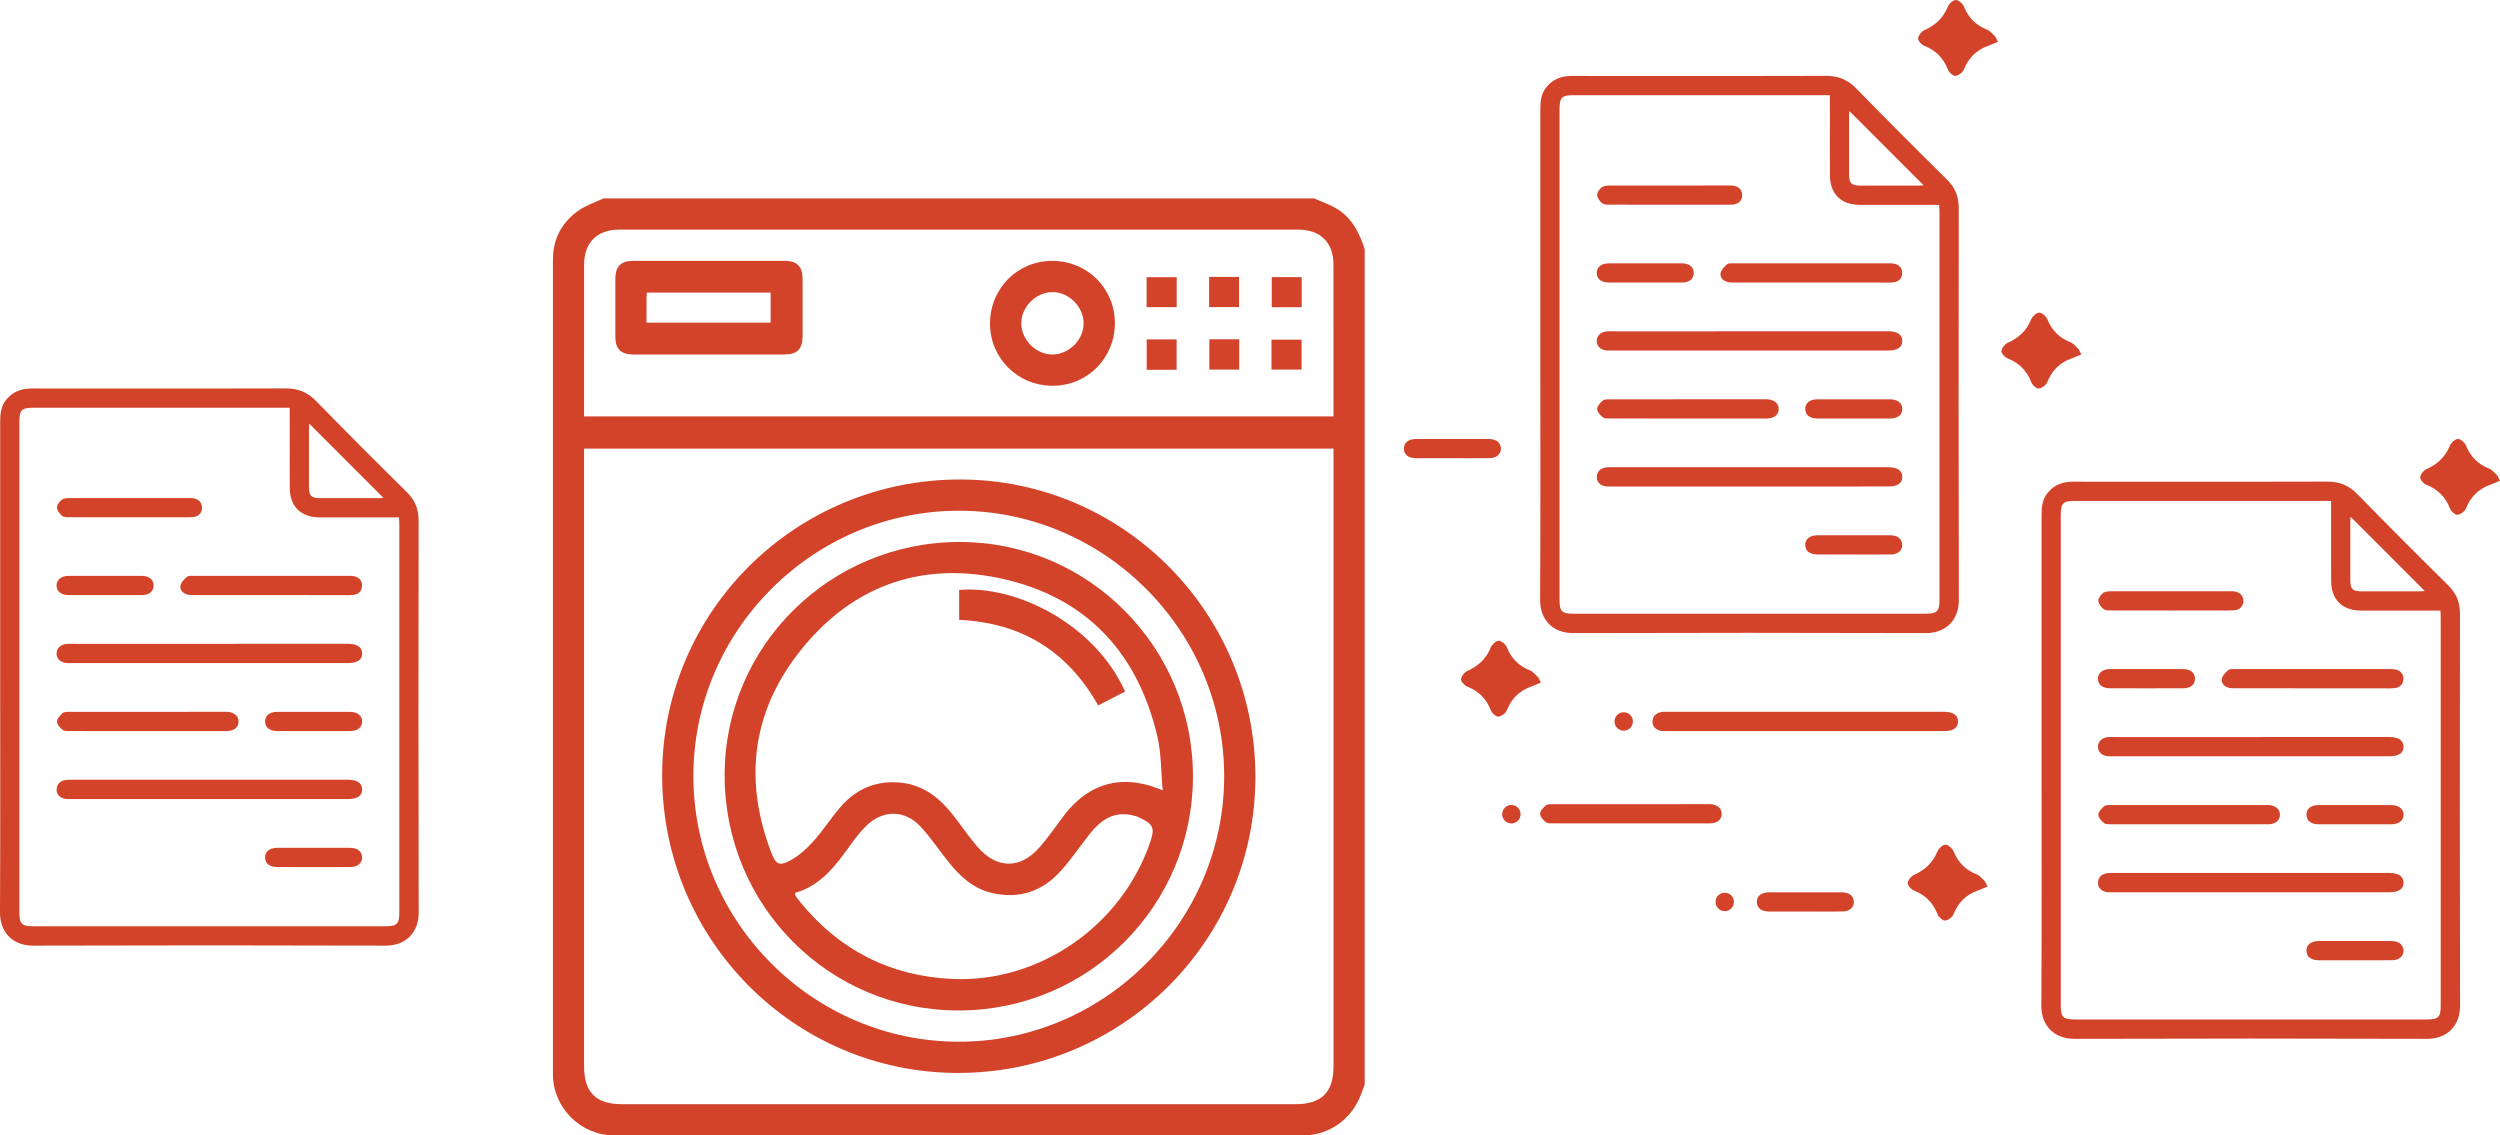<?xml version="1.0" encoding="utf-8"?>
<!-- Generator: Adobe Illustrator 26.3.1, SVG Export Plug-In . SVG Version: 6.00 Build 0)  -->
<svg version="1.1" id="Ebene_1" xmlns="http://www.w3.org/2000/svg" xmlns:xlink="http://www.w3.org/1999/xlink" x="0px" y="0px"
	 viewBox="0 0 1277.96 580.41" style="enable-background:new 0 0 1277.96 580.41;" xml:space="preserve">
<style type="text/css">
	.st0{fill:#D3432A;}
</style>
<g>
	<path class="st0" d="M697.61,127.35c0,142.37,0,284.74,0,427.11c-0.64,1.69-1.3,3.37-1.92,5.06c-4.64,12.51-16.2,20.85-29.35,20.86
		c-117.52,0.03-235.04,0.04-352.57-0.01c-16.97-0.01-31.12-14.18-31.12-31.17c-0.04-138.84-0.04-277.69,0-416.53
		c0-10.52,4.54-19.04,13.06-25.03c3.84-2.7,8.54-4.19,12.85-6.24c121.04,0,242.08,0,363.13,0c3.89,1.74,7.98,3.12,11.62,5.28
		C691.11,111.35,694.91,119.03,697.61,127.35z M298.57,229.32c0,2.08,0,3.72,0,5.36c0,103.42,0,206.84,0,310.26
		c0,13.47,6.02,19.51,19.44,19.51c114.69,0,229.38,0,344.07,0c13.49,0,19.58-6.02,19.58-19.39c0-103.42,0-206.84,0-310.26
		c0-1.77,0-3.54,0-5.48C553.79,229.32,426.52,229.32,298.57,229.32z M298.57,212.84c128.05,0,255.42,0,383.09,0
		c0-26.09,0.03-51.83-0.02-77.58c-0.02-11.34-6.63-17.88-18.05-17.88c-115.67-0.02-231.34-0.02-347.01,0
		c-11.37,0-17.97,6.59-18,17.93c-0.04,24.6-0.01,49.21-0.01,73.81C298.57,210.26,298.57,211.4,298.57,212.84z"/>
	<path class="st0" d="M641.74,397.2c-0.07,83.74-68.09,151.36-152.17,151.27c-83.63-0.09-151.19-68.2-151.09-152.35
		c0.1-83.62,68.23-151.12,152.42-151.01C574.26,245.23,641.81,313.34,641.74,397.2z M489.97,261.08
		c-74.57,0.13-135.75,61.52-135.53,135.97c0.22,74.42,61.18,135.34,135.55,135.46c74.46,0.12,135.8-61.19,135.79-135.73
		C625.76,322.22,564.44,260.94,489.97,261.08z"/>
	<path class="st0" d="M362.39,181.24c-12.79,0-25.58,0.02-38.37-0.01c-6.68-0.02-9.44-2.71-9.47-9.26c-0.04-9.8-0.04-19.61,0-29.41
		c0.03-6.34,2.78-9.19,9.02-9.2c25.91-0.04,51.82-0.04,77.73,0c6.2,0.01,8.95,2.89,8.98,9.24c0.04,9.64,0.03,19.27,0.01,28.91
		c-0.02,6.98-2.67,9.69-9.53,9.71C387.97,181.26,375.18,181.24,362.39,181.24z M330.49,164.93c21.62,0,42.61,0,63.45,0
		c0-5.4,0-10.45,0-15.36c-21.28,0-42.14,0-63.26,0c-0.07,1.04-0.17,1.83-0.18,2.63C330.48,156.33,330.49,160.46,330.49,164.93z"/>
	<path class="st0" d="M569.91,165.08c0.04,17.89-13.98,32.08-31.73,32.12c-17.87,0.04-32.07-14-32.1-31.74
		c-0.03-17.91,13.96-32.07,31.73-32.11C555.7,133.32,569.87,147.32,569.91,165.08z M538.12,181.21c8.46-0.09,15.9-7.66,15.81-16.07
		c-0.1-8.48-7.64-15.9-16.06-15.81c-8.44,0.09-15.89,7.67-15.8,16.06C522.15,173.86,529.71,181.31,538.12,181.21z"/>
	<path class="st0" d="M586.12,157.01c0-5.12,0-10.03,0-15.31c5.01,0,10.04,0,15.39,0c0,4.98,0,10,0,15.31
		C596.53,157.01,591.62,157.01,586.12,157.01z"/>
	<path class="st0" d="M618.09,141.57c5.12,0,10.03,0,15.3,0c0,5.02,0,10.04,0,15.4c-4.98,0-10,0-15.3,0
		C618.09,151.98,618.09,147.07,618.09,141.57z"/>
	<path class="st0" d="M665.4,157.05c-5.12,0-10.03,0-15.3,0c0-5.02,0-10.04,0-15.4c4.98,0,10,0,15.3,0
		C665.4,146.64,665.4,151.55,665.4,157.05z"/>
	<path class="st0" d="M601.47,189.02c-5.2,0-10.11,0-15.3,0c0-5.22,0-10.25,0-15.51c5.11,0,10.02,0,15.3,0
		C601.47,178.5,601.47,183.53,601.47,189.02z"/>
	<path class="st0" d="M618.21,173.44c5.12,0,10.03,0,15.24,0c0,5.19,0,10.22,0,15.51c-5.03,0-9.93,0-15.24,0
		C618.21,184.04,618.21,179.01,618.21,173.44z"/>
	<path class="st0" d="M649.97,188.94c0-5.12,0-10.03,0-15.31c5.01,0,10.04,0,15.39,0c0,4.98,0,10,0,15.31
		C660.37,188.94,655.47,188.94,649.97,188.94z"/>
	<path class="st0" d="M609.82,396.89c-0.01,66.2-53.55,119.66-119.81,119.65c-66.37-0.01-119.66-53.64-119.6-120.36
		c0.07-65.96,53.82-119.2,120.3-119.13C556.48,277.12,609.83,330.8,609.82,396.89z M594.37,404.02c-0.89-9.34-0.69-18.93-2.84-27.97
		c-10.24-43.08-36.93-71.22-80.24-80.43c-42.12-8.96-77.8,4.97-103.86,39.2c-23.4,30.74-26.99,65.18-13.05,101.29
		c2.14,5.56,4.01,6.75,9.29,3.92c4.53-2.43,8.63-6.1,12.1-9.96c5.1-5.66,9.18-12.24,14.23-17.95c8.1-9.15,18.47-13.36,30.75-12
		c11.53,1.28,19.79,7.98,26.64,16.77c4.18,5.37,7.98,11.08,12.46,16.19c9.84,11.24,21.85,11.21,31.59,0
		c4.13-4.76,7.81-9.92,11.54-15.01C553.98,403.01,570.43,393.86,594.37,404.02z M406.45,456.42c0.07,0.76-0.01,1.14,0.15,1.37
		c0.75,1.09,1.53,2.18,2.36,3.21c20.1,24.72,46.11,37.98,77.87,39.42c44.47,2.02,86.48-27.15,101.07-69.75
		c2.52-7.37,1.77-9.27-5.27-12.67c-1.32-0.64-2.79-1.05-4.23-1.35c-9.46-1.96-15.93,2.82-21.37,9.69
		c-4.95,6.25-9.43,12.9-14.73,18.82c-9.38,10.47-21.2,14.52-35.09,11.35c-9.94-2.26-16.86-8.9-22.93-16.61
		c-4.62-5.87-8.8-12.15-13.91-17.55c-8.01-8.46-19.08-8.42-27.43-0.31c-3.07,2.99-5.73,6.47-8.25,9.96
		C427.19,442.47,419.58,452.75,406.45,456.42z"/>
	<path class="st0" d="M490.31,316.86c0-5.45,0-10.37,0-15.27c28.82-2.65,69.34,17.34,84.81,51.91c-4.47,2.31-8.97,4.63-13.76,7.1
		C545.77,332.87,522.21,318.35,490.31,316.86z"/>
</g>
<path class="st0" d="M0.09,340.99c0-41.81,0-83.61,0-125.42c0-4.06,0.39-7.95,3.13-11.29c3.42-4.17,7.84-5.72,13.09-5.69
	c13.47,0.07,26.95,0.02,40.43,0.02c29.79,0,59.59,0.07,89.38-0.06c6.19-0.03,11.05,1.92,15.43,6.41
	c15.3,15.67,30.76,31.18,46.37,46.55c4.23,4.16,6.08,8.75,6.07,14.6c-0.07,66.76-0.13,133.53,0.04,200.29
	c0.03,10.34-6.57,17.03-17,17c-60.01-0.19-120.01-0.19-180.02,0C6.57,483.43-0.05,476.73,0,466.41
	C0.22,424.6,0.09,382.8,0.09,340.99z M148.08,208.42c-1.63,0-2.76,0-3.9,0c-42.32,0-84.64,0-126.96,0c-6.22,0-7.32,1.12-7.32,7.44
	c0,83.4,0,166.8,0,250.21c0,6.3,1.1,7.42,7.34,7.42c59.9,0,119.8,0,179.7,0c6.03,0,7.19-1.18,7.19-7.25c0-66.03,0-132.05,0-198.08
	c0-1.12-0.1-2.25-0.17-3.67c-1.43,0-2.57,0-3.7,0c-12.32,0-24.63,0.04-36.95-0.01c-9.55-0.04-15.14-5.61-15.2-15.13
	c-0.06-9.37-0.01-18.74-0.01-28.12C148.08,217.13,148.08,213.04,148.08,208.42z M158.09,216.55c-0.05,0.58-0.16,1.39-0.16,2.19
	c-0.01,10.11-0.03,20.21,0,30.32c0.01,4.39,1.22,5.57,5.69,5.58c10,0.03,19.99,0.01,29.99,0c0.89,0,1.78-0.13,2.38-0.18
	C183.38,241.84,170.78,229.24,158.09,216.55z"/>
<path class="st0" d="M107.08,338.96c-23.35,0-46.71,0-70.06,0c-0.95,0-1.9,0.04-2.84-0.02c-3.16-0.21-5.21-2.11-5.26-4.82
	c-0.04-2.62,2.03-4.71,5.15-4.95c1.99-0.15,3.99-0.03,5.99-0.03c45.87-0.01,91.74-0.02,137.6-0.04c4.88,0,7.43,1.67,7.47,4.91
	c0.04,3.29-2.41,4.95-7.36,4.95C154.21,338.96,130.64,338.96,107.08,338.96z"/>
<path class="st0" d="M107.04,408.47c-23.46,0-46.92,0-70.38,0c-0.95,0-1.9,0.05-2.84-0.04c-2.92-0.29-5.01-2.26-4.88-4.84
	c0.14-2.8,1.82-4.39,4.53-4.86c0.92-0.16,1.89-0.13,2.83-0.13c47.13-0.01,94.26,0,141.39,0c0.11,0,0.21,0,0.32,0
	c4.58,0.02,7.11,1.78,7.12,4.95c0.01,3.22-2.41,4.91-7.08,4.91C154.38,408.47,130.71,408.47,107.04,408.47z"/>
<path class="st0" d="M138.58,304.2c-13.14,0-26.29,0.01-39.43-0.01c-1.15,0-2.33-0.01-3.43-0.3c-2.32-0.6-3.89-2.4-3.47-4.58
	c0.32-1.65,1.92-3.24,3.3-4.44c0.72-0.63,2.2-0.49,3.34-0.49c26.5-0.02,52.99-0.02,79.49-0.01c0.84,0,1.69,0.01,2.51,0.18
	c2.58,0.54,4.22,2.17,4.18,4.79c-0.04,2.77-1.78,4.5-4.54,4.77c-2.29,0.22-4.62,0.1-6.93,0.1
	C161.92,304.21,150.25,304.2,138.58,304.2z"/>
<path class="st0" d="M75.45,373.71c-13.14,0-26.29,0.01-39.43-0.02c-1.34,0-3.04,0.14-3.95-0.57c-1.35-1.06-2.94-2.82-2.94-4.28
	c0-1.47,1.59-3.2,2.9-4.33c0.8-0.69,2.39-0.62,3.63-0.62c26.5-0.03,52.99-0.02,79.49-0.02c0.21,0,0.42-0.01,0.63-0.01
	c3.76,0.09,6.16,2.02,6.17,4.94c0.01,2.99-2.29,4.9-6.13,4.9C102.37,373.73,88.91,373.71,75.45,373.71z"/>
<path class="st0" d="M65.92,264.43c-10.09,0-20.18,0.02-30.28-0.03c-1.33-0.01-3.01,0.02-3.91-0.72c-1.24-1.02-2.54-2.73-2.61-4.2
	c-0.06-1.33,1.22-3.1,2.42-4.01c1.03-0.78,2.78-0.86,4.21-0.86c20.18-0.05,40.37-0.03,60.55-0.02c0.84,0,1.69-0.04,2.51,0.1
	c2.7,0.49,4.39,2.03,4.47,4.87c0.07,2.61-1.93,4.63-4.87,4.79c-2.83,0.16-5.67,0.06-8.51,0.06
	C81.9,264.44,73.91,264.43,65.92,264.43z"/>
<path class="st0" d="M53.7,304.2c-6.2,0-12.4,0.03-18.6-0.01c-3.87-0.02-6.15-1.85-6.19-4.84c-0.04-2.93,2.35-4.96,6.1-4.97
	c12.51-0.04,25.02-0.04,37.52,0c3.81,0.01,6.07,2,5.99,5.04c-0.08,2.94-2.21,4.73-5.9,4.77C66.32,304.24,60.01,304.2,53.7,304.2z"/>
<path class="st0" d="M160.23,373.71c-6.2,0-12.4,0.03-18.6-0.01c-3.89-0.03-6.1-1.85-6.11-4.88c-0.01-3.03,2.25-4.92,6.09-4.93
	c12.4-0.03,24.8-0.02,37.21,0c3.95,0.01,6.44,2.06,6.31,5.08c-0.12,2.98-2.38,4.72-6.3,4.74
	C172.63,373.74,166.43,373.71,160.23,373.71z"/>
<path class="st0" d="M160.34,443.22c-6.2,0-12.4,0.03-18.6-0.01c-3.94-0.02-6.14-1.75-6.23-4.77c-0.09-3.12,2.25-5.04,6.3-5.05
	c12.3-0.02,24.59-0.02,36.89,0c3.79,0.01,5.95,1.52,6.37,4.34c0.44,2.96-1.9,5.41-5.5,5.46
	C173.17,443.28,166.75,443.22,160.34,443.22z"/>
<path class="st0" d="M787.39,181.22c0-41.81,0-83.61,0-125.42c0-4.06,0.39-7.95,3.13-11.29c3.42-4.17,7.84-5.72,13.09-5.69
	c13.47,0.07,26.95,0.02,40.43,0.02c29.79,0,59.59,0.07,89.38-0.06c6.19-0.03,11.05,1.92,15.43,6.41
	c15.3,15.67,30.76,31.18,46.37,46.55c4.23,4.16,6.08,8.75,6.07,14.6c-0.07,66.76-0.13,133.53,0.04,200.29
	c0.03,10.34-6.57,17.03-17,17c-60.01-0.19-120.01-0.19-180.02,0c-10.45,0.03-17.07-6.67-17.02-16.98
	C787.52,264.83,787.39,223.02,787.39,181.22z M935.38,48.65c-1.63,0-2.76,0-3.9,0c-42.32,0-84.64,0-126.96,0
	c-6.22,0-7.32,1.12-7.32,7.44c0,83.4,0,166.8,0,250.21c0,6.3,1.1,7.42,7.34,7.42c59.9,0,119.8,0,179.7,0c6.03,0,7.19-1.18,7.19-7.25
	c0-66.03,0-132.05,0-198.08c0-1.12-0.1-2.25-0.17-3.67c-1.43,0-2.57,0-3.7,0c-12.32,0-24.63,0.04-36.95-0.01
	c-9.55-0.04-15.14-5.61-15.2-15.13c-0.06-9.37-0.01-18.74-0.01-28.12C935.38,57.36,935.38,53.26,935.38,48.65z M945.39,56.78
	c-0.05,0.58-0.16,1.39-0.16,2.19c-0.01,10.11-0.03,20.21,0,30.32c0.01,4.39,1.22,5.57,5.69,5.58c10,0.03,19.99,0.01,29.99,0
	c0.89,0,1.78-0.13,2.38-0.18C970.68,82.07,958.08,69.47,945.39,56.78z"/>
<path class="st0" d="M894.37,179.19c-23.35,0-46.71,0-70.06,0c-0.95,0-1.9,0.04-2.84-0.02c-3.16-0.21-5.21-2.11-5.26-4.82
	c-0.04-2.62,2.03-4.71,5.15-4.95c1.99-0.15,3.99-0.03,5.99-0.03c45.87-0.01,91.74-0.02,137.6-0.04c4.88,0,7.43,1.67,7.47,4.91
	c0.04,3.29-2.41,4.95-7.36,4.95C941.51,179.19,917.94,179.19,894.37,179.19z"/>
<path class="st0" d="M894.34,248.7c-23.46,0-46.92,0-70.38,0c-0.95,0-1.9,0.05-2.84-0.04c-2.92-0.29-5.01-2.26-4.88-4.84
	c0.14-2.8,1.82-4.39,4.53-4.86c0.92-0.16,1.89-0.13,2.83-0.13c47.13-0.01,94.26,0,141.39,0c0.11,0,0.21,0,0.32,0
	c4.58,0.02,7.11,1.78,7.12,4.95c0.01,3.22-2.41,4.91-7.08,4.91C941.68,248.7,918.01,248.7,894.34,248.7z"/>
<path class="st0" d="M925.88,144.43c-13.14,0-26.29,0.01-39.43-0.01c-1.15,0-2.33-0.01-3.43-0.3c-2.32-0.6-3.89-2.4-3.47-4.58
	c0.32-1.65,1.92-3.24,3.3-4.44c0.72-0.63,2.2-0.49,3.34-0.49c26.5-0.02,52.99-0.02,79.49-0.01c0.84,0,1.69,0.01,2.51,0.18
	c2.58,0.54,4.22,2.17,4.18,4.79c-0.04,2.77-1.78,4.5-4.54,4.77c-2.29,0.22-4.62,0.1-6.93,0.1
	C949.22,144.43,937.55,144.43,925.88,144.43z"/>
<path class="st0" d="M862.75,213.94c-13.14,0-26.29,0.01-39.43-0.02c-1.34,0-3.04,0.14-3.95-0.57c-1.35-1.06-2.94-2.82-2.94-4.28
	c0-1.47,1.59-3.2,2.9-4.33c0.8-0.69,2.39-0.62,3.63-0.62c26.5-0.03,52.99-0.02,79.49-0.02c0.21,0,0.42-0.01,0.63-0.01
	c3.76,0.09,6.16,2.02,6.17,4.94c0.01,2.99-2.29,4.9-6.13,4.9C889.67,213.96,876.21,213.94,862.75,213.94z"/>
<path class="st0" d="M853.22,104.66c-10.09,0-20.18,0.02-30.28-0.03c-1.33-0.01-3.01,0.02-3.91-0.72c-1.24-1.02-2.54-2.73-2.61-4.2
	c-0.06-1.33,1.22-3.1,2.42-4.01c1.03-0.78,2.78-0.86,4.21-0.86c20.18-0.05,40.37-0.03,60.55-0.02c0.84,0,1.69-0.04,2.51,0.1
	c2.7,0.49,4.39,2.03,4.47,4.87c0.07,2.61-1.93,4.63-4.87,4.79c-2.83,0.16-5.67,0.06-8.51,0.06
	C869.2,104.66,861.21,104.66,853.22,104.66z"/>
<path class="st0" d="M841,144.43c-6.2,0-12.4,0.03-18.6-0.01c-3.87-0.02-6.15-1.85-6.19-4.84c-0.04-2.93,2.35-4.96,6.1-4.97
	c12.51-0.04,25.02-0.04,37.52,0c3.81,0.01,6.07,2,5.99,5.04c-0.08,2.94-2.21,4.73-5.9,4.77C853.62,144.47,847.31,144.43,841,144.43z
	"/>
<path class="st0" d="M947.53,213.94c-6.2,0-12.4,0.03-18.6-0.01c-3.89-0.03-6.1-1.85-6.11-4.88c-0.01-3.03,2.25-4.92,6.09-4.93
	c12.4-0.03,24.8-0.02,37.21,0c3.95,0.01,6.44,2.06,6.31,5.08c-0.12,2.98-2.38,4.72-6.3,4.74
	C959.93,213.96,953.73,213.94,947.53,213.94z"/>
<path class="st0" d="M947.64,283.45c-6.2,0-12.4,0.03-18.6-0.01c-3.94-0.02-6.14-1.75-6.23-4.77c-0.09-3.12,2.25-5.04,6.3-5.05
	c12.3-0.02,24.59-0.02,36.89,0c3.79,0.01,5.95,1.52,6.37,4.34c0.44,2.96-1.9,5.41-5.5,5.46
	C960.47,283.51,954.05,283.45,947.64,283.45z"/>
<g>
	<path class="st0" d="M1043.61,388.63c0-41.81,0-83.61,0-125.42c0-4.06,0.39-7.95,3.13-11.29c3.42-4.17,7.84-5.72,13.09-5.69
		c13.47,0.07,26.95,0.02,40.43,0.02c29.79,0,59.59,0.07,89.38-0.06c6.19-0.03,11.05,1.92,15.43,6.41
		c15.3,15.67,30.76,31.18,46.37,46.55c4.23,4.16,6.08,8.75,6.07,14.6c-0.07,66.76-0.13,133.53,0.04,200.29
		c0.03,10.34-6.57,17.03-17,17c-60.01-0.19-120.01-0.19-180.02,0c-10.45,0.03-17.07-6.67-17.02-16.98
		C1043.74,472.25,1043.61,430.44,1043.61,388.63z M1191.61,256.06c-1.63,0-2.76,0-3.9,0c-42.32,0-84.64,0-126.96,0
		c-6.22,0-7.32,1.12-7.32,7.44c0,83.4,0,166.8,0,250.21c0,6.3,1.1,7.42,7.34,7.42c59.9,0,119.8,0,179.7,0
		c6.03,0,7.19-1.18,7.19-7.25c0-66.03,0-132.05,0-198.08c0-1.12-0.1-2.25-0.17-3.67c-1.43,0-2.57,0-3.7,0
		c-12.32,0-24.63,0.04-36.95-0.01c-9.55-0.04-15.14-5.61-15.2-15.13c-0.06-9.37-0.01-18.74-0.02-28.12
		C1191.61,264.78,1191.61,260.68,1191.61,256.06z M1201.61,264.19c-0.05,0.58-0.16,1.39-0.16,2.2c-0.01,10.11-0.03,20.21,0,30.32
		c0.01,4.39,1.22,5.57,5.69,5.58c10,0.03,19.99,0.01,29.99,0c0.89,0,1.78-0.13,2.38-0.18
		C1226.9,289.49,1214.3,276.88,1201.61,264.19z"/>
	<path class="st0" d="M1150.6,386.6c-23.35,0-46.71,0-70.06,0c-0.95,0-1.9,0.04-2.84-0.02c-3.16-0.21-5.21-2.11-5.26-4.82
		c-0.04-2.62,2.03-4.71,5.15-4.95c1.99-0.15,3.99-0.03,5.99-0.03c45.87-0.01,91.74-0.02,137.6-0.04c4.88,0,7.43,1.67,7.47,4.91
		c0.04,3.29-2.41,4.95-7.36,4.95C1197.73,386.6,1174.16,386.6,1150.6,386.6z"/>
	<path class="st0" d="M1150.56,456.11c-23.46,0-46.92,0-70.38,0c-0.95,0-1.9,0.05-2.84-0.04c-2.92-0.29-5.01-2.26-4.88-4.84
		c0.14-2.8,1.82-4.39,4.53-4.86c0.92-0.16,1.89-0.13,2.83-0.13c47.13-0.01,94.26,0,141.39,0c0.11,0,0.21,0,0.32,0
		c4.58,0.02,7.11,1.78,7.12,4.95c0.01,3.22-2.41,4.91-7.08,4.91C1197.9,456.12,1174.23,456.11,1150.56,456.11z"/>
	<path class="st0" d="M1182.1,351.85c-13.14,0-26.29,0.01-39.43-0.01c-1.15,0-2.33-0.01-3.43-0.3c-2.32-0.6-3.89-2.4-3.47-4.58
		c0.32-1.65,1.92-3.24,3.3-4.44c0.72-0.63,2.2-0.49,3.34-0.49c26.5-0.02,52.99-0.02,79.49-0.01c0.84,0,1.69,0.01,2.51,0.18
		c2.58,0.54,4.22,2.17,4.18,4.79c-0.04,2.77-1.78,4.5-4.54,4.77c-2.29,0.22-4.62,0.1-6.93,0.1
		C1205.44,351.85,1193.77,351.85,1182.1,351.85z"/>
	<path class="st0" d="M1118.97,421.36c-13.14,0-26.29,0.01-39.43-0.02c-1.34,0-3.04,0.14-3.95-0.57c-1.35-1.06-2.94-2.82-2.94-4.28
		c0-1.47,1.59-3.2,2.9-4.33c0.8-0.69,2.39-0.62,3.63-0.62c26.5-0.03,52.99-0.02,79.49-0.02c0.21,0,0.42-0.01,0.63-0.01
		c3.76,0.09,6.16,2.02,6.17,4.94c0.01,2.99-2.29,4.9-6.13,4.9C1145.89,421.38,1132.43,421.36,1118.97,421.36z"/>
	<path class="st0" d="M1109.44,312.08c-10.09,0-20.18,0.02-30.28-0.03c-1.33-0.01-3.01,0.02-3.91-0.72
		c-1.24-1.02-2.54-2.73-2.61-4.2c-0.06-1.33,1.22-3.1,2.42-4.01c1.03-0.78,2.78-0.86,4.21-0.86c20.18-0.05,40.37-0.03,60.55-0.02
		c0.84,0,1.69-0.04,2.51,0.1c2.7,0.49,4.39,2.03,4.47,4.87c0.07,2.61-1.93,4.63-4.87,4.79c-2.83,0.16-5.67,0.06-8.51,0.06
		C1125.42,312.08,1117.43,312.08,1109.44,312.08z"/>
	<path class="st0" d="M1097.22,351.85c-6.2,0-12.4,0.03-18.6-0.01c-3.87-0.02-6.15-1.85-6.19-4.84c-0.04-2.93,2.35-4.96,6.1-4.97
		c12.51-0.04,25.02-0.04,37.52,0c3.81,0.01,6.07,2,5.99,5.04c-0.08,2.94-2.21,4.73-5.9,4.77
		C1109.84,351.89,1103.53,351.84,1097.22,351.85z"/>
	<path class="st0" d="M1203.75,421.36c-6.2,0-12.4,0.03-18.6-0.01c-3.89-0.03-6.1-1.85-6.11-4.88c-0.01-3.03,2.25-4.92,6.09-4.93
		c12.4-0.03,24.8-0.02,37.21,0c3.95,0.01,6.44,2.06,6.31,5.08c-0.12,2.98-2.38,4.72-6.3,4.74
		C1216.15,421.38,1209.95,421.36,1203.75,421.36z"/>
	<path class="st0" d="M1203.86,490.87c-6.2,0-12.4,0.03-18.6-0.01c-3.94-0.02-6.14-1.75-6.23-4.77c-0.09-3.12,2.25-5.04,6.3-5.05
		c12.3-0.02,24.59-0.02,36.89,0c3.79,0.01,5.95,1.52,6.37,4.34c0.44,2.96-1.9,5.41-5.5,5.46
		C1216.69,490.93,1210.28,490.86,1203.86,490.87z"/>
</g>
<path class="st0" d="M742.48,234.23c-6.2,0-12.4,0.03-18.6-0.01c-3.94-0.02-6.14-1.75-6.23-4.77c-0.09-3.12,2.25-5.04,6.3-5.05
	c12.3-0.02,24.59-0.02,36.89,0c3.79,0.01,5.95,1.52,6.37,4.34c0.44,2.96-1.9,5.41-5.5,5.46
	C755.3,234.29,748.89,234.23,742.48,234.23z"/>
<path class="st0" d="M922.9,465.96c-6.2,0-12.4,0.03-18.6-0.01c-3.94-0.02-6.14-1.75-6.23-4.77c-0.09-3.12,2.25-5.04,6.3-5.05
	c12.3-0.02,24.59-0.02,36.89,0c3.79,0.01,5.95,1.52,6.37,4.34c0.44,2.96-1.9,5.41-5.5,5.46
	C935.73,466.03,929.31,465.96,922.9,465.96z"/>
<path class="st0" d="M922.82,373.72c-23.46,0-46.92,0-70.38,0c-0.95,0-1.9,0.05-2.84-0.04c-2.92-0.29-5.01-2.26-4.88-4.84
	c0.14-2.8,1.82-4.39,4.53-4.86c0.92-0.16,1.89-0.13,2.83-0.13c47.13-0.01,94.26,0,141.39,0c0.11,0,0.21,0,0.32,0
	c4.58,0.02,7.11,1.78,7.12,4.95c0.01,3.22-2.41,4.91-7.08,4.91C970.16,373.72,946.49,373.72,922.82,373.72z"/>
<path class="st0" d="M833.62,420.91c-13.14,0-26.29,0.01-39.43-0.02c-1.34,0-3.04,0.14-3.95-0.57c-1.35-1.06-2.94-2.82-2.94-4.28
	c0-1.47,1.59-3.2,2.9-4.33c0.8-0.69,2.39-0.62,3.63-0.62c26.5-0.03,52.99-0.02,79.49-0.02c0.21,0,0.42-0.01,0.63-0.01
	c3.76,0.09,6.16,2.02,6.17,4.94c0.01,2.99-2.29,4.9-6.13,4.9C860.53,420.93,847.07,420.91,833.62,420.91z"/>
<circle class="st0" cx="772.59" cy="416.21" r="4.71"/>
<circle class="st0" cx="881.66" cy="461.06" r="4.71"/>
<circle class="st0" cx="830.01" cy="368.8" r="4.71"/>
<path class="st0" d="M1021.31,21.38c-1.69,0.7-3.35,1.47-5.07,2.08c-6,2.13-9.97,6.15-12.34,12.1c-0.59,1.48-2.74,3.06-4.3,3.21
	c-1.2,0.11-3.26-1.7-3.8-3.09c-2.3-5.96-6.23-9.95-12.18-12.29c-1.4-0.55-3.21-2.57-3.11-3.76c0.13-1.52,1.72-3.55,3.2-4.21
	c5.59-2.49,9.62-6.18,11.95-11.95c0.62-1.54,2.66-3.44,4.09-3.47c1.4-0.03,3.54,1.82,4.16,3.33c2.33,5.75,6.17,9.61,11.94,11.87
	c1.58,0.62,2.75,2.31,4.11,3.5C1020.4,19.59,1020.86,20.48,1021.31,21.38z"/>
<path class="st0" d="M1063.93,181.19c-1.69,0.7-3.35,1.47-5.07,2.08c-6,2.13-9.97,6.15-12.34,12.1c-0.59,1.48-2.74,3.06-4.3,3.21
	c-1.2,0.11-3.26-1.7-3.8-3.09c-2.3-5.96-6.23-9.95-12.18-12.29c-1.4-0.55-3.21-2.57-3.11-3.76c0.13-1.52,1.72-3.55,3.2-4.21
	c5.59-2.49,9.62-6.18,11.95-11.95c0.62-1.54,2.66-3.44,4.09-3.47c1.4-0.03,3.54,1.82,4.16,3.33c2.33,5.75,6.17,9.61,11.94,11.87
	c1.58,0.62,2.75,2.31,4.11,3.5C1063.02,179.4,1063.47,180.29,1063.93,181.19z"/>
<path class="st0" d="M787.67,348.93c-1.69,0.7-3.35,1.47-5.07,2.08c-6,2.13-9.97,6.15-12.34,12.1c-0.59,1.48-2.74,3.06-4.3,3.21
	c-1.2,0.11-3.26-1.7-3.8-3.09c-2.3-5.96-6.23-9.95-12.18-12.29c-1.4-0.55-3.21-2.57-3.11-3.76c0.13-1.52,1.72-3.55,3.2-4.21
	c5.59-2.49,9.62-6.18,11.95-11.95c0.62-1.54,2.66-3.44,4.09-3.47c1.4-0.03,3.54,1.82,4.16,3.33c2.33,5.75,6.17,9.61,11.94,11.87
	c1.58,0.62,2.75,2.3,4.11,3.5C786.76,347.14,787.22,348.04,787.67,348.93z"/>
<path class="st0" d="M1277.96,245.76c-1.69,0.7-3.35,1.47-5.07,2.08c-6,2.13-9.97,6.15-12.34,12.1c-0.59,1.48-2.74,3.06-4.3,3.21
	c-1.2,0.11-3.26-1.7-3.8-3.09c-2.3-5.96-6.23-9.95-12.18-12.29c-1.4-0.55-3.21-2.57-3.11-3.76c0.13-1.52,1.72-3.55,3.2-4.21
	c5.59-2.49,9.62-6.18,11.95-11.95c0.62-1.54,2.66-3.44,4.09-3.47c1.4-0.03,3.54,1.82,4.16,3.33c2.33,5.75,6.17,9.61,11.94,11.87
	c1.58,0.62,2.75,2.31,4.11,3.5C1277.06,243.97,1277.51,244.87,1277.96,245.76z"/>
<path class="st0" d="M1016.01,453.18c-1.69,0.7-3.35,1.47-5.07,2.08c-6,2.13-9.97,6.15-12.34,12.1c-0.59,1.48-2.74,3.06-4.3,3.21
	c-1.2,0.11-3.26-1.7-3.8-3.09c-2.3-5.96-6.23-9.95-12.18-12.29c-1.4-0.55-3.21-2.57-3.11-3.76c0.13-1.52,1.72-3.55,3.2-4.21
	c5.59-2.49,9.62-6.18,11.95-11.95c0.62-1.54,2.66-3.44,4.09-3.47c1.4-0.03,3.54,1.82,4.16,3.33c2.33,5.75,6.17,9.61,11.94,11.87
	c1.58,0.62,2.75,2.31,4.11,3.5C1015.1,451.39,1015.56,452.29,1016.01,453.18z"/>
</svg>
